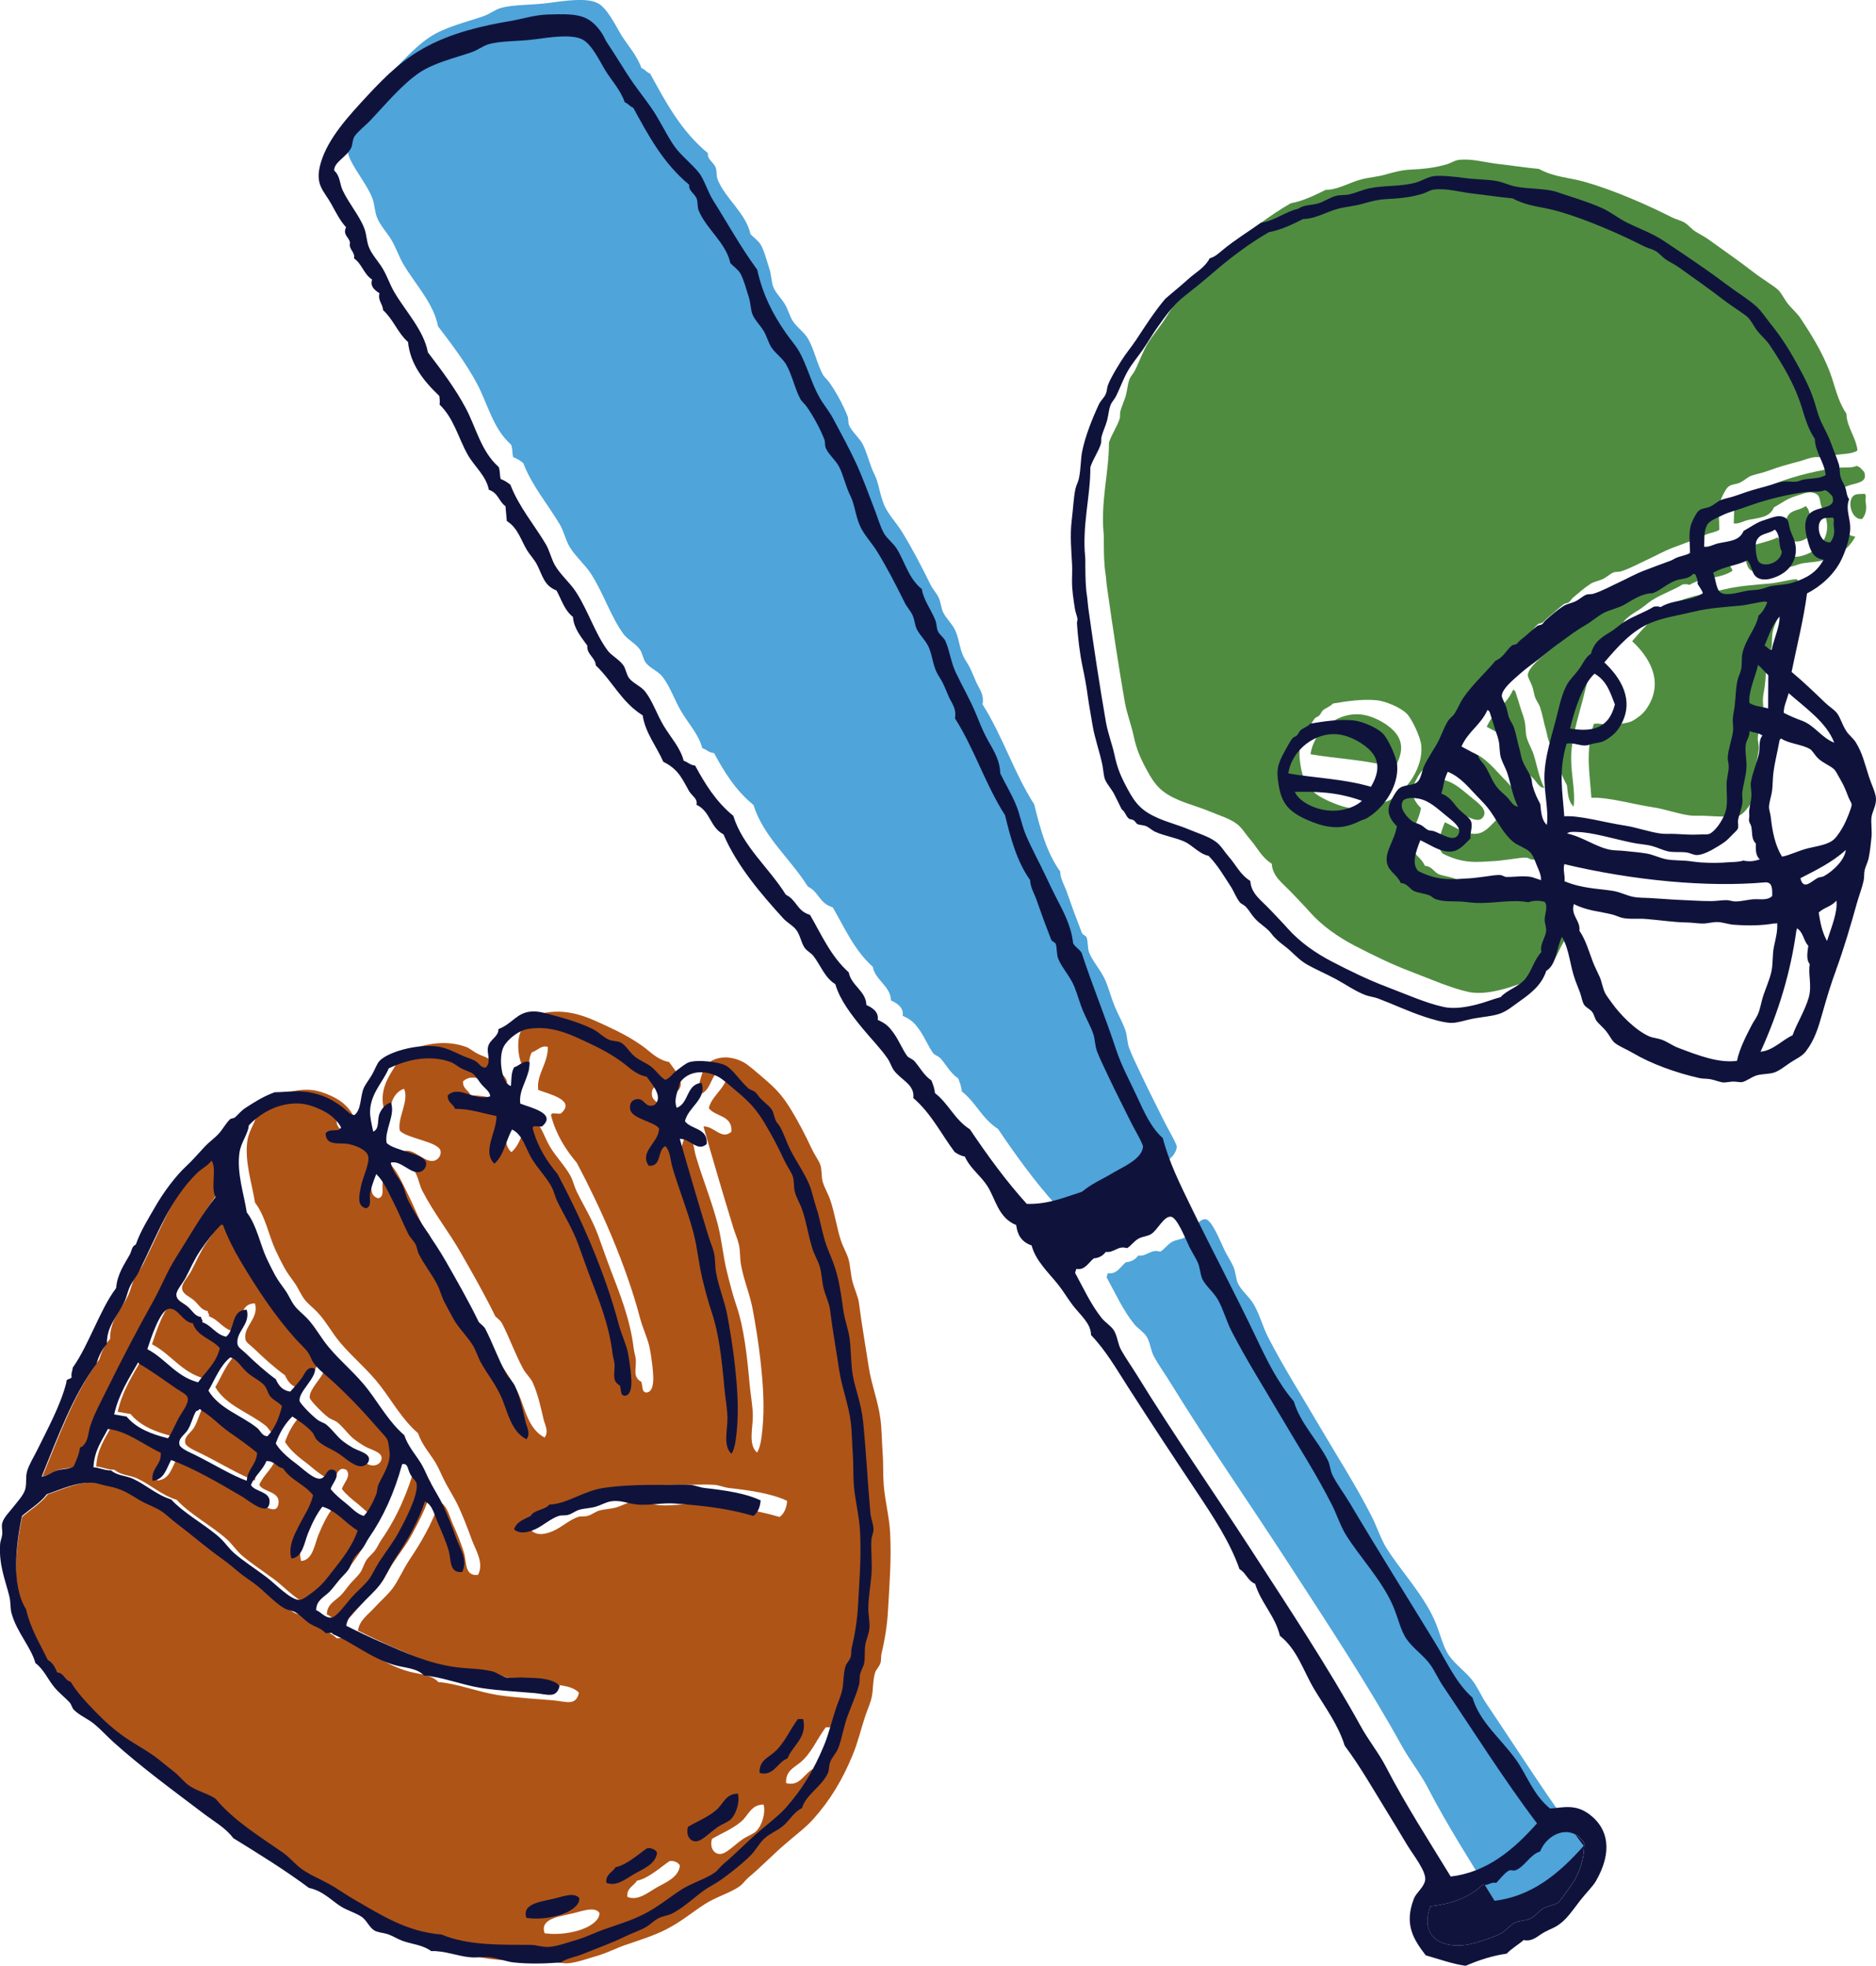 <?xml version="1.0" encoding="UTF-8"?><svg id="uuid-05151f9c-470b-4887-9fa0-0c05e65d37ce" xmlns="http://www.w3.org/2000/svg" width="131.351" height="137.642" viewBox="0 0 131.351 137.642"><g id="uuid-0f443bfd-e743-46a5-9651-13d29803b378"><path d="M130.622,35.085c-.019-.184.075-.414-.071-.511-.355.036-.69-.042-.876.252-.308.484.015,1.586.705,1.516.384-.479.275-.939.242-1.257Z" style="fill:#508c40;"/><path d="M96.984,50.681c-.418-.279-.988-.537-1.493-.626-1.739-.311-3.495,1.068-3.732,2.756,1.75.31,4.009.389,5.886.954.902-1.528.362-2.403-.662-3.084Z" style="fill:#508c40;"/><path d="M128.829,36.426c-.154-.532-.382-1.322-.083-1.915.443-.88,2.162-.386,1.775-1.47-.162-.147-.243-.335-.527-.422-.35.171-.889.084-1.387.14-.825.094-1.952.349-2.683.554-.69.193-1.31.414-1.917.63-.352.125-.82.231-1.242.432-.436.208-.998.43-1.152.706-.271.486-.18,1.044-.225,1.567.36.056.659-.166,1.059-.251.696-.148,1.46-.149,1.754-.868.48-.268.952-.623,1.48-.778.352-.103.857-.33,1.187-.269.622.115.504.484.652.951.098.308.267.629.325.84.27.987-.13,1.834-.903,2.312-.405.251-1.259.605-1.788.248-.402-.272-.328-.823-.688-1.206-.769.376-1.696.434-2.429.883.162.339.205,1.166.505,1.388.402.298,1.335.001,1.861-.102.33-.064.659-.047.949-.105.317-.064.613-.209.876-.252.523-.084.999-.076,1.478-.231.92-.298,1.69-.68,2.195-1.632-.652-.098-.878-.49-1.071-1.153Z" style="fill:#508c40;"/><path d="M126.93,37.002c-.283-.467-.065-1.181-.504-1.57-.455.346-1.082.224-1.317.834-.096.249-.032,1.219.176,1.46.388.449,1.569.07,1.645-.723Z" style="fill:#508c40;"/><path d="M101.717,56.846c.111.049.318.037.456.092.689.277,1.36.741,1.677.263.306-.463-.244-.897-.724-1.28-.745-.594-1.288-1.167-2.11-1.322-.432-.081-.956-.05-1.095.178-.315.516.352,1.214.668,1.444.139.101.42.158.637.276.175.095.327.274.491.349Z" style="fill:#508c40;"/><path d="M104.694,60.286c.345-.02.717-.084,1.076-.123.361-.04.817-.142,1.131-.105.128.015.254.125.382.129.585.019,1.169-.112,1.823.008.218.074.437.148.655.222.034-.348-.158-.715-.305-1.077-.138-.338-.268-.744-.525-.969-.331-.289-.824-.409-1.164-.698-.679-.577-1.12-1.47-1.632-2.195-.251-.356-.591-.699-.926-1.043-.617-.634-1.167-1.364-2.09-1.742-.327.679-.266,1.001-.462,1.548.707.276.846.721,1.308,1.173.329.321.725.558.817.824.127.363-.08.763-.042,1.203-.443.429-.834.968-1.536.942-.709-.026-1.34-.487-2.039-.811-.353.887-.629,1.737-.137,2.206,1.478.732,2.425.58,3.663.508Z" style="fill:#508c40;"/><path d="M111.608,46.493c.208-.38.592-.737.862-1.109.291-.402.465-.872.862-1.109.202-.842.797-1.193,1.374-1.544.35-.212.653-.504.97-.708.696-.446,1.506-.701,2.138-1.103.15-.004.28-.048.474.038.889-.564,2.136-.402,3.013-.99-.071-.253-.252-.451-.38-.676.054-.269-.084-.444-.143-.657-.055-.018-.109-.037-.164-.055-.345.408-.828.325-1.26.487-.617.232-1.079.701-1.645.905-.255-.011-.52.06-.785.161-.453.173-.826.424-1.188.633-.471.272-1.047.374-1.48.595-.413.211-.927.658-1.335.888-.68.384-1.17.785-1.902,1.305-.485.344-.957.751-1.409,1.106-.399.314-.871.623-1.409,1.107-.445.4-1.16.976-1.228,1.471-.022.161.141.396.288.767.107.27.144.612.215.803.104.281.283.494.361.732.181.552.25,1.05.395,1.533.074.245.102.499.179.73.173.514.51.931.651,1.316.061.166.053.401.107.584.158.534.312.85.542,1.279.067.543.069,1.118.468,1.497.15-1.09-.217-2.312-.167-3.648.043-1.164.456-2.528.8-3.808.218-.809.392-1.796.795-2.531Z" style="fill:#508c40;"/><path d="M125.73,40.553c-.573.058-1.199.248-1.806.302-1.096.098-2.171.164-3.248.424-1.058.255-2.138.411-3.067.789-1.354.551-2.342,1.672-3.331,2.83,1.149,1.067,2.189,2.693,1.166,4.473-.282.491-.551.713-.861.926-.44.303-.546.28-1.041.378-.251.05-.458.147-.657.143-.417-.006-.829-.22-1.294-.133-.608,1.999-.272,3.531-.168,5.178,1.122-.072,2.91.452,4.283.656.853.127,1.772.466,2.605.577.303.04.662.008.966.022.737.033,1.162.077,1.75.044.316-.018.573.02.748-.052.349-.143.895-.85,1.119-1.508.211-.622.08-1.322.1-2.097.009-.371.147-.787.151-1.166.003-.251-.088-.462-.07-.693.048-.609.28-1.209.372-1.822.041-.27-.025-.569-.015-.857.011-.312.09-.608.132-.93.082-.629.07-1.268.209-1.877.054-.24.187-.484.24-.71.101-.43.021-.849.115-1.24.245-1.022.946-1.699,1.142-2.658.263-.204.462-.537.624-.945-.036-.012-.073-.025-.109-.037-.018-.006-.036-.012-.055-.018Z" style="fill:#508c40;"/><path d="M106.918,51.725c-.131-.4-.076-.852-.177-1.278-.079-.335-.227-.678-.324-1.023-.096-.345-.226-.685-.324-1.022-.069-.027-.052-.096-.145-.111-.503,1.099-1.354,1.493-1.853,2.6.397.213.805.421,1.183.643.078.307.355.509.525.787.314.509.505,1.124.923,1.59.212.236.488.437.69.659.209.231.35.569.709.605-.373-.726-.499-1.553-.738-2.319-.126-.404-.344-.749-.469-1.133Z" style="fill:#508c40;"/><path d="M110.029,61.968c-.452-.116-.836-.096-1.167.031-1.177-.237-2.502.115-3.848.039-.326-.019-.674-.079-1.003-.095-.576-.028-1.185.035-1.768-.172-.168-.06-.267-.209-.455-.276-.405-.145-.837-.168-1.111-.315-.278-.148-.461-.545-.909-.55-.262-.626-.841-.791-.979-1.427-.176-.815.521-1.571.704-2.623-.413-.406-.664-.861-.578-1.352.072-.411.491-1.108.68-1.292.396-.386,1.092-.197,1.407-.56.219-.252.288-.778.424-1.074.234-.508.571-.999.882-1.528.311-.53.496-1.16.809-1.674.13-.215.359-.35.494-.563.247-.39.389-.789.625-1.128.682-.98,1.623-1.824,2.29-2.634.527-.199.752-.723,1.154-1.071.084-.073.24-.045.347-.127.114-.086.173-.198.274-.272.438-.322.774-.687,1.19-.999.098-.073.257-.057.346-.126.113-.086.181-.231.293-.327.393-.336.82-.708,1.244-.98.223-.143.553-.188.84-.324.28-.133.526-.379.768-.471.152-.058.364-.025.511-.071.607-.189,1.251-.547,1.791-.795.609-.279,1.245-.639,1.809-.849.625-.233,1.31-.499,1.881-.703.166-.059.274-.145.439-.217.307-.133.677-.166.968-.343.006-.616-.13-1.399.082-2.042.085-.26.319-.732.496-.928.209-.231.59-.209.84-.325.311-.144.539-.376.768-.471.281-.117.601-.166.876-.252.331-.103.636-.217.895-.306.611-.21,1.185-.343,1.753-.503.311-.088.591-.208.876-.252.346-.052.674.032,1.04-.014.146-.018.305-.115.475-.144.534-.092,1.21-.063,1.57-.322-.099-.936-.743-1.604-.773-2.574-.461-.669-.695-1.472-.939-2.265-.493-1.606-1.343-3.016-2.279-4.423-.215-.323-.55-.614-.835-.952-.293-.348-.469-.789-.743-1.042-.193-.178-.515-.377-.782-.569-.271-.195-.568-.379-.837-.587-1.089-.843-2.144-1.573-3.272-2.384-.282-.203-.603-.349-.909-.551-.274-.18-.492-.468-.763-.623-.228-.131-.572-.206-.856-.35-1.676-.854-4.057-1.899-6.044-2.469-1.232-.353-2.149-.322-3.278-.926-.957-.087-1.872-.236-2.807-.34-.945-.105-1.933-.408-2.826-.285-.274.037-.499.206-.767.289-.862.265-1.693.345-2.627.39-.583.028-1.125.176-1.697.339-.577.165-1.17.203-1.698.34-.843.217-1.612.724-2.501.737-.783.379-1.557.776-2.448.938-1.359.781-2.764,1.833-3.951,2.865-.691.6-1.418,1.182-2.104,1.723-.763.602-1.276,1.333-1.906,2.217-.357.502-.652,1.028-1.01,1.546-.353.511-.735.952-1.046,1.472-.344.577-.558,1.204-.865,1.838-.115.239-.304.414-.404.655-.122.294-.143.681-.242,1.075-.099.395-.313.819-.406,1.202-.033.134.003.338-.038.474-.179.586-.569,1.097-.755,1.693.007,1.04-.152,2.13-.269,3.136-.138,1.185-.199,2.246-.105,3.191.022.221.014.443.015.675.005.81.016,1.522.119,2.17.044.279.049.549.088.821.385,2.744.8,5.509,1.26,8.157.138.795.457,1.616.61,2.336.208.978.453,1.547.938,2.448.565,1.048,1.014,1.572,2.216,2.088.665.286,1.44.489,2.166.794.661.277,1.442.505,1.947.902.347.271.584.7.871,1.025.548.619.796,1.261,1.543,1.739.059.914.76,1.352,1.432,2.066.412.439.856.891,1.252,1.337.842.946,1.96,1.732,3.109,2.329,1.26.656,2.601,1.311,3.949,1.823,1.394.528,2.751,1.141,4.024,1.421.8.175,1.701-.004,2.371-.172.601-.151,1.181-.389,1.698-.522.477-.532,1.294-.719,1.793-1.342.431-.538.59-1.305,1.12-1.873-.15-.529.299-.995.335-1.53.017-.252-.109-.521-.106-.767.005-.448.26-.917.005-1.276ZM97.308,56.024c-.118.066-.28.094-.42.163-1.084.536-2.044.695-3.756-.053-1.391-.607-1.865-1.229-2.068-2.525-.149-.952-.136-1.367.448-2.405.18-.321.382-.707.551-.909.069-.083.224-.109.311-.199.104-.11.159-.275.239-.346.232-.206.513-.262.713-.489.961-.163,2.117-.338,3.119-.224.517.059,1.568.454,2.057.939.356.353.964,1.656,1.012,2.228.131,1.546-1,3.146-2.204,3.82Z" style="fill:#508c40;"/><path d="M128.559,67.895c.529-1.423,1.045-3.193,1.452-4.651.149-.533.364-1.078.473-1.575.055-.25.019-.51.075-.752.062-.269.21-.523.272-.805.103-.472.153-1.011.203-1.486.051-.486-.055-1.078.006-1.434.072-.42.328-.783.31-1.271-.016-.412-.315-.983-.495-1.543-.308-.96-.454-1.651-.921-2.404-.174-.281-.455-.48-.642-.755-.31-.457-.432-.996-.693-1.311-.201-.242-.536-.446-.785-.684-.798-.762-1.514-1.463-2.373-2.178.374-1.839.854-3.73,1.08-5.495.893-.459,1.892-1.272,2.429-2.409.264-.557.507-1.299.582-1.897.107-.866-.361-1.511-.062-2.293-.182-.238-.164-.513-.265-.807-.089-.259-.265-.497-.337-.771-.074-.28-.034-.594-.122-.879-.141-.459-.355-.926-.531-1.435-.166-.479-.426-.95-.657-1.418-.232-.469-.354-.969-.513-1.489-.31-1.012-.824-1.949-1.314-2.836-.512-.928-1.073-1.795-1.744-2.623-.343-.423-.642-.906-1.016-1.24-.608-.545-1.387-1.005-2.107-1.55-1.4-1.058-2.937-2.081-4.359-3.028-.818-.545-1.703-.853-2.61-1.301-.569-.281-1.107-.72-1.698-.992-.954-.44-2.28-.825-3.256-1.16-.018-.006-.036-.013-.054-.018-.889-.233-1.864-.158-2.811-.352-.438-.089-.867-.306-1.306-.382-.682-.117-1.472-.105-2.203-.206-.616-.085-1.64-.198-2.167-.135-.425.051-.847.339-1.292.46-1.052.288-2.175.176-3.244.398-.476.099-.923.319-1.399.424-.304.067-.649.025-.932.103-.434.121-.84.416-1.256.532-.489.137-.973.084-1.381.371-.925.209-1.637.846-2.602.974-.896.631-1.866,1.232-2.677,1.905-.277.23-.555.498-.916.588-.36.675-1.012,1.007-1.511,1.463-.521.475-1.06.9-1.6,1.373-.773.912-1.393,1.897-2.054,2.894-.315.473-.711.939-1.027,1.447-.315.506-.751,1.206-.939,1.716-.069.187-.062.417-.146.609-.113.257-.358.457-.487.732-.443.95-.945,2.199-1.16,3.255-.127.625-.087,1.242-.241,1.952-.046.212-.185.463-.236.698-.134.624-.165,1.426-.26,2.185-.138,1.099-.019,2.22.023,3.118.017.361.001.703-.004,1.075-.01.695.098,1.355.206,2.043.037.239.175.569.176.718.001.094-.044.187-.037.286.07,1.03.196,2.105.399,3.066.135.633.264,1.313.35,1.972.09.686.227,1.355.332,2.026.15.957.53,1.985.704,2.87.071.361.078.757.193,1.022.147.337.44.635.623.988.198.382.361.738.533,1.077.239.148.277.462.499.647.078.065.184.034.322.109.128.069.197.237.268.27.179.084.41.065.609.146.227.092.402.287.643.397.663.301,1.483.418,2.093.708.504.238,1.038.867,1.644.974.664.681,1.063,1.4,1.55,2.139.228.346.388.808.64,1.113.097.119.299.186.428.325.243.259.381.541.624.808.355.393.858.666,1.142,1.044.287.383.597.628 1.0.935.486.372.91.893,1.446,1.207.64.375,1.385.683,2.092,1.065.671.363,1.382.862,2.073,1.119.279.105.585.127.877.237,1.074.405,2.184.932,3.273,1.286.545.177,1.221.38,1.772.42.467.034,1.079-.204,1.721-.316.634-.109,1.26-.159,1.721-.315.536-.181.938-.536,1.437-.889.74-.524,1.532-1.118,1.854-2.125.736-.432.721-1.685,1.103-2.378.54.965.537,1.99.936,3.067.094.255.214.546.319.826.116.307.149.654.301.878.121.18.396.281.553.487.148.193.175.463.32.646.172.217.46.453.66.701.216.269.39.633.57.791.292.257.85.471,1.305.74,1.282.757,3.008,1.385,4.669,1.757.221.049.488.028.752.075.278.049.572.172.823.218.208.038.514-.044.735-.051.261-.007.508.059.645.039.311-.047.689-.379,1.059-.479.398-.108.879-.082,1.201-.193.388-.133.769-.453,1.131-.694.398-.264.868-.46,1.114-.82.601-.789.852-1.634,1.158-2.717.285-1.011.57-1.964.944-2.971ZM127.922,65.886c-.337-.593-.474-1.285-.583-1.991.372-.362.897-.415,1.24-.837.102.784-.339,1.836-.657,2.827ZM128.403,53.849c.141.134.285.441.427.683.276.472.38.731.586,1.275.102.269.242.405.23.557-.018.229-.365,1.07-.525,1.377-.177.34-.464.795-.703,1.019-.42.392-1.194.48-1.83.637-.679.167-1.262.481-1.812.584-.484-.757-.681-1.75-.794-2.781-.026-.235-.128-.502-.122-.699.011-.37.173-.765.22-1.181.041-.359.037-.743.076-1.11.084-.786.3-1.559.44-2.363.014-.092.082-.075.108-.143.527.37,1.45.406,2.021.743.2.118.331.437.606.684.34.305.83.492,1.072.721ZM128.429,52.005c-.928-.373-1.373-1.221-2.287-1.551-.389-.14-.796-.313-1.252-.543.004-.486.19-.801.346-1.378,1.225,1.078,2.653,2.054,3.192,3.471ZM123.397,51.5c-.282.347-.155.826-.238,1.234-.146.722-.453,1.336-.564,2.023-.05.306.05.612.032.968-.025.472-.199.908-.149,1.325.016.133-.033.298-.019.412.019.158.126.255.16.412.085.402-.011.87.318,1.184-.005.42-.029.849.282,1.112-.343.118-.713.184-1.165.084-.319.115-.691.092-1.057.121-.622.049-1.12.059-1.917.01-.268-.017-.545-.062-.806-.093-.545-.066-1.129-.03-1.63-.132-.472-.096-.898-.323-1.36-.399-.453-.075-1.022-.127-1.611-.186-.311-.031-.644-.02-.931-.075-1.008-.194-1.95-.919-3.023-1.141.186-.154.508-.112.753-.105,1.048.032,2.428.462,3.813.751.482.102.97.117,1.414.24.382.105.708.279,1.074.363.394.089.86.024,1.29.077.252.031.509.177.716.183.446.011,1.083-.344,1.526-.621.494-.308.543-.335.989-.802.149-.156.338-.316.378-.41.076-.18-.008-.412.02-.591.067-.431.259-.815.31-1.272.023-.204-.039-.439-.015-.662.061-.58.265-1.154.294-1.755.028-.563-.121-1.173-.047-1.631.055-.342.292-.563.255-.93.366.124.614.104.912.308ZM99.449,58.833c.687.318,1.307.771,2.003.797.689.026,1.074-.504,1.509-.926-.038-.432.165-.825.041-1.181-.091-.261-.479-.494-.803-.81-.454-.445-.59-.882-1.285-1.153.193-.537.133-.854.454-1.521.906.37,1.447,1.088,2.053,1.711.329.338.663.675.909,1.025.503.712.936,1.59,1.603,2.157.334.283.819.401,1.144.685.253.221.38.62.515.952.145.356.334.716.3,1.058l-.644-.218c-.643-.118-1.216.011-1.791-.008-.126-.004-.25-.112-.376-.127-.309-.036-.756.064-1.111.103-.353.038-.718.101-1.057.12-1.216.071-2.147.22-3.599-.499-.484-.461-.213-1.295.134-2.167ZM99.507,57.776c-.213-.116-.49-.172-.626-.271-.31-.226-.967-.911-.657-1.418.137-.224.651-.254,1.076-.175.807.151,1.341.715,2.073,1.298.472.377,1.012.802.711,1.258-.311.47-.97.014-1.647-.258-.135-.054-.339-.043-.448-.091-.161-.074-.31-.25-.482-.343ZM111.4,45.769c-.39.232-.56.694-.847,1.089-.265.366-.642.716-.847,1.09-.396.722-.567,1.692-.781,2.487-.338,1.257-.743,2.597-.786,3.741-.049,1.312.311,2.513.164,3.584-.392-.372-.394-.937-.46-1.47-.226-.421-.377-.732-.532-1.256-.053-.179-.045-.41-.105-.574-.138-.378-.469-.787-.64-1.293-.076-.227-.104-.477-.176-.718-.142-.475-.21-.964-.388-1.506-.076-.233-.253-.443-.355-.719-.07-.188-.106-.524-.212-.789-.145-.364-.305-.596-.283-.754.067-.486.769-1.052,1.206-1.446.528-.475.992-.779,1.384-1.087.444-.349.907-.749,1.384-1.087.719-.51,1.201-.905,1.869-1.282.401-.227.906-.666,1.312-.873.425-.217.991-.318,1.454-.585.356-.206.722-.452,1.167-.622.26-.099.52-.17.771-.158.557-.201,1.01-.661,1.616-.889.425-.16.899-.078,1.238-.478l.161.054c.058.21.194.381.141.646.126.221.303.416.373.664-.861.578-2.087.418-2.96.973-.191-.084-.318-.041-.466-.038-.621.395-1.417.645-2.101,1.084-.311.2-.609.486-.953.695-.567.345-1.151.689-1.35,1.517ZM113.069,49.324c-.444,1.782-1.706,1.912-3.142,1.689.348-1.424.899-3.085,1.718-3.845.884.516,1.106,1.36,1.424,2.156ZM104.607,50.828c.095.339.24.676.318,1.005.099.418.045.862.174,1.255.124.377.338.716.461,1.113.234.753.358,1.565.725,2.278-.352-.035-.491-.367-.696-.595-.198-.219-.47-.416-.678-.648-.411-.458-.599-1.062-.907-1.562-.168-.273-.439-.472-.516-.773-.371-.218-.772-.422-1.162-.631.49-1.088,1.327-1.475,1.821-2.555.091.014.075.082.143.109.097.331.224.665.318,1.004ZM109.689,52.069c.457-.085.861.125,1.272.131.196.003.399-.092.645-.141.487-.096.591-.074,1.023-.372.304-.21.569-.428.846-.91,1.005-1.749-.017-3.346-1.146-4.395.972-1.138,1.942-2.239,3.272-2.781.913-.372,1.974-.525,3.013-.775,1.058-.255,2.114-.32,3.191-.416.597-.054,1.212-.24,1.775-.297l.054.018.107.036c-.159.401-.355.728-.613.929-.192.942-.88,1.607-1.122,2.611-.092.385-.013.796-.113,1.218-.052.222-.182.461-.236.697-.136.599-.124,1.226-.205,1.844-.041.317-.118.607-.129.914-.01.283.055.577.014.842-.091.602-.319,1.192-.366,1.79-.018.228.071.435.069.681-.004.371-.139.78-.148,1.145-.019.761.109,1.449-.098,2.06-.22.647-.756,1.341-1.099,1.482-.172.071-.424.034-.735.051-.578.032-.996-.011-1.72-.043-.299-.014-.652.017-.949-.022-.819-.108-1.721-.442-2.559-.566-1.349-.201-3.105-.716-4.207-.644-.102-1.618-.433-3.124.165-5.087ZM123.809,47.273c-.013.781.001,1.549-.01,2.33-.459-.135-.916-.13-1.306-.382-.115-.705.456-1.981.603-2.667.26.229.461.487.714.72ZM123.549,45.211c.307-.764.597-1.565,1.048-2.038.036.668-.412,1.575-.547,2.327-.171.052-.304-.213-.5-.289ZM128.316,36.239c.143.095.051.321.07.502.032.313.139.764-.238,1.235-.678.069-.995-1.014-.692-1.49.183-.288.512-.211.861-.247ZM128.287,34.733c.38,1.064-1.309.58-1.744,1.444-.293.583-.07,1.359.082,1.881.189.651.412,1.037,1.052,1.133-.496.935-1.252,1.311-2.157,1.604-.471.152-.938.144-1.452.227-.259.042-.549.184-.861.247-.284.058-.608.04-.932.103-.516.101-1.433.393-1.828.1-.294-.219-.337-1.031-.496-1.364.72-.441,1.631-.498,2.386-.867.353.376.28.918.676,1.185.52.35,1.359.003,1.757-.244.759-.469,1.153-1.302.887-2.271-.057-.207-.223-.523-.319-.826-.146-.459-.03-.821-.641-.934-.324-.06-.82.162-1.166.264-.519.152-.983.501-1.454.764-.289.706-1.04.707-1.724.853-.392.083-.686.301-1.04.246.045-.514-.045-1.062.221-1.54.152-.271.703-.489,1.132-.694.415-.198.874-.302,1.22-.425.597-.212,1.206-.43,1.884-.619.719-.201,1.825-.452,2.636-.544.488-.055,1.018.03,1.362-.138.279.086.358.27.518.414ZM122.971,37.9c.231-.599.847-.479,1.293-.819.431.383.217,1.084.495,1.543-.074.779-1.234,1.151-1.616.71-.204-.236-.268-1.189-.173-1.434ZM106.825,68.502c-.49.612-1.293.795-1.761,1.318-.508.13-1.078.365-1.668.513-.658.165-1.544.342-2.33.169-1.251-.275-2.584-.877-3.953-1.396-1.325-.502-2.642-1.146-3.88-1.79-1.129-.587-2.227-1.359-3.054-2.288-.39-.438-.825-.882-1.23-1.313-.66-.702-1.349-1.131-1.407-2.03-.734-.47-.977-1.1-1.516-1.709-.282-.319-.515-.741-.856-1.007-.497-.39-1.264-.614-1.913-.886-.713-.3-1.475-.499-2.128-.78-1.181-.506-1.622-1.021-2.177-2.051-.476-.885-.717-1.444-.921-2.405-.151-.708-.464-1.515-.599-2.295-.452-2.601-.86-5.317-1.238-8.013-.038-.268-.043-.532-.086-.807-.101-.637-.112-1.336-.117-2.132-.001-.228.006-.446-.015-.663-.093-.928-.033-1.97.103-3.134.115-.988.271-2.059.264-3.081.182-.585.566-1.088.742-1.663.041-.134.006-.334.038-.466.092-.376.302-.792.399-1.181.097-.387.118-.767.237-1.056.098-.236.284-.408.397-.643.301-.623.512-1.239.85-1.806.305-.512.68-.944,1.027-1.447.351-.509.641-1.026.992-1.519.618-.868,1.123-1.587,1.872-2.178.675-.532,1.389-1.104,2.067-1.693,1.167-1.013,2.547-2.047,3.882-2.814.875-.159,1.635-.549,2.405-.922.874-.013,1.629-.51,2.457-.724.518-.134,1.101-.172,1.668-.334.562-.16,1.095-.305,1.667-.333.918-.044,1.735-.123,2.581-.383.263-.081.485-.247.753-.283.877-.12,1.847.178,2.776.28.918.102,1.817.248,2.757.334,1.109.593,2.011.562,3.221.91,1.952.56,4.291,1.587,5.938,2.426.278.141.616.215.841.344.266.153.48.435.75.612.301.198.617.342.893.541,1.109.797,2.145,1.514,3.215,2.342.264.204.555.385.822.577.262.189.578.384.768.559.27.249.443.682.73,1.024.279.332.609.618.82.935.92,1.382,1.755,2.767,2.239,4.345.239.779.469,1.568.922,2.225.029.954.662,1.609.76,2.529-.353.254-1.017.226-1.542.316-.166.028-.323.123-.467.141-.359.045-.682-.037-1.021.013-.281.042-.555.161-.861.247-.558.157-1.121.288-1.722.494-.255.088-.554.2-.879.301-.271.084-.585.132-.861.247-.224.093-.449.321-.754.462-.245.114-.62.092-.825.319-.174.193-.404.656-.488.912-.207.631-.074,1.401-.08,2.006-.286.174-.649.206-.951.337-.162.07-.267.155-.431.213-.561.2-1.234.462-1.848.691-.554.206-1.179.56-1.777.834-.53.243-1.162.596-1.759.781-.144.045-.352.012-.502.069-.237.091-.479.332-.755.463-.282.134-.606.178-.825.319-.417.268-.836.633-1.222.963-.111.094-.177.237-.288.321-.088.067-.245.052-.341.123-.408.306-.739.665-1.169.981-.1.072-.158.182-.27.267-.106.08-.259.053-.341.124-.395.343-.615.857-1.133,1.053-.656.795-1.58,1.625-2.25,2.588-.232.333-.371.725-.614,1.108-.133.209-.358.342-.486.553-.308.505-.489,1.124-.795,1.645-.305.52-.636,1.002-.866,1.501-.134.291-.202.808-.417,1.055-.309.356-.993.171-1.382.55-.186.18-.597.865-.668,1.269-.085.482.162.929.568,1.328-.18,1.034-.865,1.777-.692,2.577.135.624.704.787.962,1.402.44.005.62.395.893.54.269.144.693.167,1.091.31.184.065.282.212.447.271.573.203,1.171.141,1.737.169.323.016.665.075.985.093,1.322.075,2.624-.271,3.78-.038.325-.126.703-.145,1.147-.031.25.353-0.0.814-.005,1.254-.003.241.121.506.104.753-.035.526-.476.984-.329,1.504-.52.558-.677,1.312-1.101,1.84ZM109.541,61.706c.051-.428-.122-.744-.013-1.201,4.816,1.152,10.022,1.636,14.04,1.278.535-.048.525.459.515.952-.327.331-.826.204-1.273.227-.427.022-.873.158-1.309.156-.205-.001-.422-.093-.627-.092-.342.001-.694.064-1.039.067-.688.006-1.41-.052-2.185-.081-.65-.024-1.407-.096-2.167-.135-.355-.018-.78-.011-1.11-.076-.474-.094-.93-.338-1.414-.418-1.053-.175-2.129-.15-3.419-.678ZM123.063,71.061c-.12.256-.296.482-.433.751-.366.715-.821,1.57-1.014,2.468-1.296.168-2.707-.379-4.116-.914-.404-.153-.74-.414-1.127-.56-.307-.116-.649-.127-.93-.255-.972-.443-2.014-1.53-2.57-2.304-.175-.244-.379-.506-.481-.701-.176-.339-.23-.786-.389-1.149-.168-.381-.345-.7-.479-1.058-.286-.762-.51-1.552-.94-2.172.085-.728-.629-1.059-.386-1.865.894.463,1.801.51,2.684.728.247.061.466.184.698.236.517.115,1.066.033,1.648.078.99.078,1.927.23,2.848.245.399.006.774.069,1.11.076.365.009.74-.124,1.111-.103.362.021.713.156,1.074.184.983.075,1.938.073,2.903-.095.059.03.099.021.125-.017.049.005.044.038.036.071.02.495-.078.882-.222,1.54-.13.597-.061,1.237-.187,1.791-.118.52-.355,1.072-.544,1.61-.165.471-.227,1.002-.418,1.413ZM126.06,61.489c1.104-.567,2.222-1.109,3.179-1.975-.083.682-.828,1.43-1.513,1.821-.15.086-.331.067-.466.141-.448.246-1.005.883-1.2.013ZM125.511,72.487c-.762.357-1.353,1.06-2.244,1.155,1.301-2.863,2.108-5.609,2.508-8.482l.054-.161c.455.311.434.858.783,1.222-.069.481-.157.971.102,1.29-.132.726.175,1.493-.082,2.365-.272.922-.828,1.783-1.122,2.611Z" style="fill:#0f133c;"/><path d="M96.829,51.369c-.48-.477-1.513-.865-2.021-.922-.985-.112-2.12.06-3.064.22-.196.223-.473.278-.701.48-.078.07-.132.233-.234.34-.085.089-.238.114-.305.196-.166.199-.364.579-.541.894-.574,1.02-.587,1.427-.44,2.362.2,1.274.665,1.884,2.032,2.481,1.682.735,2.625.579,3.69.052.138-.068.297-.095.413-.16,1.183-.662,2.294-2.234,2.166-3.753-.048-.562-.644-1.842-.994-2.189ZM91.774,56.417c-.456-.212-.958-.561-1.107-.972,1.449-.023,2.913-.014,4.691.629-.701.629-2.167,1.005-3.584.343ZM95.989,55.092c-1.844-.555-4.064-.633-5.783-.938.233-1.659,1.957-3.013,3.666-2.708.495.088,1.056.341,1.466.616,1.006.669,1.537,1.529.65,3.03Z" style="fill:#0f133c;"/><path d="M25.365,112.226c.493-.579.946-.9,1.353-1.427.229-.298.462-.837.751-1.277.555-.845.981-1.345,1.427-2.179.395-.737,1.398-2.589,1.277-3.456-.031-.217-.246-.32-.451-.676-.227-.395-.149-.833-.601-.751-.567,2.086-1.381,3.861-2.404,5.334-.162.234-.287.523-.451.751-.179.251-.43.425-.601.676-.187.274-.261.631-.451.901-.173.246-.462.503-.676.751-.242.281-.448.599-.676.827-.41.409-.977.626-.977,1.352.305.072.627.588,1.127.526.336-.043.958-.89,1.352-1.352Z" style="fill:#af5417;"/><path d="M9.966,95.099c-.663,1.165-1.391,2.265-1.728,3.756.31.04.591.11.901.15.687.841,1.78,1.275,3.005,1.577.284-.413.469-.887.751-1.427.231-.44.768-1.065.676-1.502-.053-.252-.509-.459-.826-.676-.96-.658-1.852-1.318-2.705-1.803-.004-.046-.011-.089-.075-.075Z" style="fill:#af5417;"/><path d="M6.735,102.686c.469.033.774.228,1.277.225.46.397,1.073.369,1.578.601.957.439,1.743,1.193,2.779,1.502.938,1.026,2.49,1.839,3.531,2.78.37.334.651.781,1.052,1.127.643.555,1.442,1.063,2.329,1.728.646.484,1.756,1.676,2.404,1.653.228-.008.6-.302.902-.526.749-.554.986-.928,1.502-1.577.701-.882,1.456-1.854,1.804-2.93-.897-.53-1.462-1.393-2.554-1.728-.419.527-.752,1.217-1.053,1.953-.255.626-.387,1.755-1.202,1.803-.243-.89.23-1.738.526-2.329.385-.767.859-1.435,1.052-2.254-.595-.782-1.644-1.111-2.179-1.953-.489-.086-.606-.545-1.202-.526-.279.672-.844,1.06-1.127,1.728.233.488,1.374.46,1.352,1.202-.037,1.207-1.469-.045-2.028-.376-1.696-1.002-3.578-2.078-5.108-2.629-.348.603-.478,1.424-1.352,1.503-.097-.973.652-1.101.601-2.029-1.239-.569-2.427-1.574-3.831-1.728-.437.839-.991,1.562-1.052,2.78Z" style="fill:#af5417;"/><path d="M3.429,116.659c.341.185.532.52.676.901.511.04.535.566.977.676.478.802,1.156,1.506,1.803,2.179.657.684,1.403,1.345,2.178,1.878.795.546,1.662.983,2.405,1.578.372.298.737.599,1.127.901.366.285.675.702,1.051.977.571.415,1.367.572,1.954.977,1.293,1.57,3.225,2.751,4.883,3.906.465.324.828.783,1.277,1.127.58.444,1.35.756,2.028,1.127.665.363,1.29.824,1.953,1.202,1.821,1.038,3.689,2.281,6.235,2.479,1.893.797,4.242.741,6.46.751.413.002.863.17,1.277.15.631-.031,1.413-.324,2.103-.526.709-.207,1.33-.536,1.953-.751,1.07-.369,2.072-.678,2.929-1.127,1.034-.541,1.664-1.095,2.63-1.728.789-.517,1.815-.794,2.479-1.277.205-.149.388-.422.601-.601.937-.787,1.588-1.491,2.554-2.329.67-.581,1.441-1.157,1.954-1.728,1.235-1.377,2.071-2.8,2.78-4.508.38-.914.586-1.849.901-2.78.157-.462.361-.875.451-1.352.097-.51.055-1.095.226-1.653.064-.21.293-.407.375-.676.06-.197.021-.453.076-.676.212-.858.393-1.943.451-3.005.09-1.659.248-3.492.149-5.409-.058-1.139-.362-2.248-.451-3.381-.058-.756-.017-1.505-.075-2.254-.059-.77-.054-1.556-.151-2.329-.153-1.232-.637-2.439-.826-3.681-.248-1.634-.49-2.962-.676-4.432-.063-.49-.308-.967-.451-1.502-.149-.559-.149-1.179-.301-1.653-.14-.436-.387-.84-.526-1.277-.298-.939-.425-1.915-.751-2.855-.144-.418-.41-.831-.526-1.277-.089-.346-.032-.781-.15-1.127-.107-.313-.408-.715-.601-1.127-.469-1.004-.899-1.828-1.427-2.705-.609-1.012-1.08-1.514-1.953-2.253-.507-.43-1.071-.943-1.427-1.127-1.175-.607-2.295-.303-2.78.451-.099.554-.47,1.145-.225,1.803.897-.304.681-1.722,1.803-1.803.41,1.16-.981,1.756-1.202,2.78.46.617,1.675.478,1.577,1.653-.692.6-1.166-.388-1.953-.376.654,2.303,1.395,4.828,2.104,7.136.122.399.283.729.375,1.127.104.449.063.922.151,1.427.186,1.067.627,2.066.826,3.155.204,1.115.396,2.293.526,3.456.176,1.573.312,3.211.151,4.883-.066.674-.154,1.296-.376,1.653-.651-.547-.278-1.779-.3-2.63-.018-.717-.161-1.446-.226-2.179-.178-2.023-.415-3.989-.901-5.409-.278-.81-.483-1.635-.676-2.404-.289-1.151-.371-2.322-.676-3.456-.448-1.663-1.04-3.09-1.503-4.657-.16-.54-.163-1.23-.526-1.578-.59.286-.241,1.512-1.202,1.427-.712-1.03.733-1.673.751-2.704-.355-.516-2.015-.689-2.104-1.427-.031-.258.027-.573.376-.676.704-.208.675.735,1.427.376.623-.609-.244-1.5-.601-2.028-.838-.162-1.278-.703-1.878-1.127-.775-.549-1.52-.944-2.404-1.352-1.079-.498-2.57-1.292-4.357-.976-.639.112-1.439.731-1.728,1.277-.402.76-.174,2.659.526,2.855.042-.449-.002-.936.225-1.352.381-.114.698-.542,1.128-.376.001,1.188-.816,1.927-.676,3.005.72.285,2.693.707,1.577,1.653-.208.067-.705-.154-.676.15.357,1.345,1.025,2.381,1.803,3.305,1.644,3.1,3.433,7.094,4.432,10.893.19.721.548,1.435.676,2.103.104.54.303,1.88.226,2.404-.033.215-.079.637-.451.676-.373-.003-.255-.496-.376-.751-.6-.335-.351-.868-.375-1.503-.009-.236-.115-.528-.151-.826-.246-2.051-.978-3.844-1.577-5.409-.323-.841-.604-1.665-.901-2.479-.426-1.162-1.024-2.102-1.503-3.08-.183-.375-.267-.794-.451-1.127-.382-.695-.999-1.315-1.428-2.028-.432-.719-.659-1.745-1.427-2.103-.444.809-.601,1.904-1.277,2.479-.925-.874.176-2.302.149-3.456-.989-.188-1.84-.513-3.005-.526-.134-.367-.561-.441-.526-.977.847-.773,1.863.448,3.08.075-.028-.343-.364-.56-.601-.826-.234-.263-.41-.627-.676-.826-.155-.116-.551-.228-.826-.376-.26-.14-.546-.375-.751-.451-1.5-.55-3.12-.212-4.508.451-.399.98-1.299,1.794-1.352,3.08-.018.448.119.989.226,1.502.472-.174.288-.87.451-1.277.156-.394.462-.73.826-.826.372.85-.486,2.029-.301,2.93.54.566,2.736.762,2.855,1.427.057.325-.186.612-.451.676-.678.165-1.378-.874-2.103-.676.095.619.562,1.047.826,1.577.193.388.262.834.451,1.202.795,1.549,1.853,2.864,2.704,4.357.821,1.442,1.659,2.895,2.404,4.432.153.148.329.272.451.451.538,1.034.928,2.165,1.502,3.23.195.361.51.61.676.976.357.786.561,1.726.751,2.554.082.355.391.868.076,1.277-1.131-.56-1.39-2.067-1.803-3.005-.463-1.051-.996-1.635-1.503-2.554-.234-.423-.363-.9-.601-1.277-.431-.683-1.035-1.237-1.427-1.953-.201-.367-.402-.755-.601-1.127-.226-.425-.313-.858-.526-1.277-.395-.78-.968-1.473-1.352-2.254-.104-.213-.112-.448-.225-.676-.128-.258-.388-.481-.526-.751-.376-.737-.674-1.52-1.052-2.254-.382-.742-.704-1.544-1.277-2.104-.157.405-.367.924-.451,1.428-.062.377.148.946-.3,1.052-.704-.176-.459-1.004-.376-1.502.12-.719.706-1.812.526-2.329-.148-.427-.894-.728-1.427-.826-.667-.123-1.584.177-1.653-.751.234-.434.977-.059,1.127-.451-.149-.326-.546-.739-.901-.977-.523-.348-1.378-.703-2.028-.751-1.591-.117-2.946.711-3.756,1.577-.061.637-.564,1.219-.676,1.953-.225,1.467.338,3.094.526,4.357.718.923.969,2.307,1.427,3.305.197.427.391.809.601,1.202.214.399.453.711.751,1.127.262.365.418.782.676,1.127.237.318.596.584.901.901.6.625.994,1.403,1.578,2.103.893,1.072,1.991,1.948,2.854,3.08.858,1.124,1.54,2.364,2.63,3.305.268.805.828,1.417,1.202,2.029.196.32.344.661.526,1.052.333.718.795,1.374,1.127,2.103.318.702.625,1.485.901,2.253.27.75.877,1.613.45,2.479-.951.138-.811-.919-.976-1.502-.173-.611-.536-1.482-.751-1.954-.293-.64-.415-1.407-.976-1.653-.566,1.615-1.256,2.784-2.104,4.057-.451.677-.779,1.476-1.202,2.028-.347.453-.869.902-1.277,1.352-.415.456-1.034.868-1.127,1.577.871.437,1.8.875,2.554,1.202,1.726.747,3.348,1.52,5.409,1.803.812.112,1.743.085,2.629.3.349.085.685.387,1.051.451.315.054.809-.026,1.202,0,.463.03.947.013,1.352.075.425.064,1.002.191,1.277.526-.225.946-.89.608-1.803.526-1.036-.093-2.684-.181-3.906-.375-1.395-.222-2.876-.818-4.132-.902-.49-.54-1.356-.54-2.103-.751-1.708-.483-3.004-1.606-4.508-2.254-.032-.168-.37-.031-.526-.075-.31-.345-.754-.448-1.126-.676-.379-.232-.671-.607-1.052-.826-.241-.138-.577-.15-.826-.301-.76-.456-1.391-1.222-2.179-1.803-.382-.282-.769-.521-1.128-.826-.375-.321-.736-.624-1.127-.902-1.192-.848-2.287-1.806-3.38-2.629-.396-.299-.752-.664-1.128-.901-.443-.281-1.008-.461-1.502-.751-.885-.52-1.269-.841-2.404-1.052-.336-.062-.696-.208-.977-.225-1.236-.076-2.342.476-3.38.826-.488.639-1.199,1.055-1.803,1.578-.412,1.999-.804,5.006.301,6.761.324,1.429,1.008,2.498,1.577,3.681ZM46.024,132.134c-.592.327-1.368,1.013-2.103.676-.042-.642.457-.744.676-1.127.78-.144,1.677-.958,2.254-1.352.133-.091.639.009.751.3-.082.8-.949,1.155-1.578,1.503ZM52.935,128.228c-.193.184-.644.352-.901.526-.704.477-1.239,1.141-1.727,1.052-.431-.078-.612-.6-.451-1.052.715-.423,1.364-.652,2.028-1.202.526-.436.674-1.187,1.577-1.202.163.557-.098,1.472-.526,1.878ZM56.015,123.42c.792-.635,1.19-1.665,1.803-2.479h.376c.329,1.36-.782,1.919-1.127,2.855-.734.248-1.004,1.343-2.028,1.052-.041-.842.536-1.066.976-1.427ZM40.465,106.217c-.592.197-1.165.736-1.728.976-.445.191-1.048.377-1.503,0,.171-.555.72-.732,1.202-.976.258-.468,1.037-.416,1.352-.826,1.287-.041,2.462-.985,3.907-1.202,1.279-.192,2.672-.234,4.281-.225.657.003,1.382-.043,2.028,0,.343.022.697.185,1.052.225,1.479.167,2.951.376,4.057.901-.042.508-.211.892-.526,1.127-1.78-.531-3.535-.743-5.71-.902-.911-.066-1.811.151-2.705.075-.698-.059-1.204-.358-1.953-.225-.355.063-.666.261-1.052.376-.386.115-.833.121-1.202.225-.281.079-.53.297-.826.376-.223.059-.472.007-.676.075ZM40.24,133.937c.658-.174,1.416-.434,1.728,0,.029.512-.593.879-.977,1.052-.76.343-1.905.511-2.854.376-.397-1.086,1.212-1.192,2.103-1.427Z" style="fill:#af5417;"/><path d="M5.307,102.611c.18-.422.378-.824.451-1.352.622-.296.556-.971.751-1.578.274-.85.782-1.776,1.203-2.629,1.069-2.177,2.186-4.306,3.305-6.31.691-1.237,1.008-2.173,1.728-3.306.931-1.466,1.817-3.045,2.854-4.357-.393-.583.104-2.057-.301-2.629-.268.378-.707.562-1.051.901-1.99,1.963-2.837,4.373-4.207,7.137-.172.346-.426.651-.601.977-.211.391-.266.798-.451,1.202-.517,1.127-1.304,1.75-1.277,3.08-.347.379-.592.861-.751,1.428-1.728,2.329-2.805,5.308-3.982,8.188.409-.028.726-.33,1.127-.45.392-.118.853-.066,1.202-.301Z" style="fill:#af5417;"/><path d="M13.421,88.938c-.244.469-.714.934-.675,1.277.046.419.508.548.826.826.36.316.52.705.977.751-.031.181.137.163.075.375.693.233.966.887,1.728,1.052.66-.491.332-1.972,1.502-1.953.284,1.067-.799,1.567-.676,2.479.036.259.307.392.601.676.723.698,1.467,1.362,2.179,1.878.2.452.48.823,1.052.901.25-.28.551-.613.827-.977.225-.298.404-.956.976-.676.019.734-1.218,1.676-1.127,2.329.023.162.776.96,1.277,1.352.218.17.508.229.676.375.534.464.721.829,1.202,1.202.195.151.439.31.676.451.434.257,1.193.394,1.202.826.005.252-.205.488-.526.526-.516.061-1.203-.6-1.653-.901-.505-.339-1.116-.53-1.578-.977-.174-.169-.222-.432-.375-.601-.441-.486-.966-.815-1.428-1.127-.536.516-.927,1.176-1.202,1.953.238.434.785.955,1.428,1.427.512.377,1.322,1.197,1.803,1.127.486-.071.407-.889,1.051-.601.397.432-.2.942-.3,1.352.316.405.727.733,1.127,1.052.389.31.754.755,1.277.902.366-.393.726-1.111.901-1.578.082-.218.058-.458.15-.676.285-.67.795-1.331.827-2.179.008-.208-.107-.934-.151-1.052-.078-.208-.36-.47-.601-.751-1.078-1.256-2.19-2.425-3.305-3.456-.522-.481-1.068-.886-1.427-1.352-.192-.248-.258-.561-.451-.827-.246-.341-.612-.653-.901-.977-1.543-1.729-2.793-3.638-3.982-5.634-.491-.824-.938-1.705-1.277-2.629h-.151c-.473.483-.963,1.087-1.502,1.878-.436.638-.735,1.346-1.053,1.953Z" style="fill:#af5417;"/><path d="M19.356,100.432c.521-.556.839-1.314,1.052-2.179-.208-.273-.593-.409-.826-.676-.202-.231-.243-.581-.451-.826-.268-.319-.794-.555-1.202-.902-.501-.425-.782-1.034-1.277-1.127-.734.593-1.09,1.564-1.577,2.404.776,1.31,2.36,1.771,3.531,2.704.25.199.347.6.751.601Z" style="fill:#af5417;"/><path d="M13.947,92.244c-.762-.082-1.045-1.121-1.728-1.052-.653.067-1.323,2.163-1.578,2.93,1.335.693,2.075,1.982,3.681,2.404.56-.792,1.314-1.39,1.577-2.479-.573-.679-1.66-.845-1.953-1.803Z" style="fill:#af5417;"/><path d="M14.398,98.479c-.019.106-.165.086-.226.15-.248.418-.308.866-.601,1.352-.191.319-.696.591-.601,1.052.061.292.744.562,1.127.751,1.305.647,2.688,1.502,3.756,1.878.056-.871.702-1.151.751-2.029-.651-.539-1.325-1.013-2.028-1.502-.695-.484-1.278-1.149-2.028-1.578-.017-.059-.063-.087-.151-.075Z" style="fill:#af5417;"/><path d="M.812,112.964c.354,1.314,1.357,2.354,1.668,3.482.582.433.856,1.117,1.306,1.668.333.41.794.764,1.088,1.088.13.144.17.383.29.508.385.399.988.63,1.451,1.016.465.387.876.846,1.306,1.233,2.027,1.825,4.213,3.411,6.31,5.005.751.571,1.561,1.014,2.104,1.741,1.809,1.116,3.618,2.232,5.295,3.482,1.01.221,1.53.856,2.248,1.306.469.294,1.021.432,1.451.725.337.23.519.718.87.943.249.159.677.162,1.015.29.339.128.646.326.943.435.67.248,1.426.278,2.031.726.953-.036,1.824.355,2.757.435.457.039.912-.049,1.378,0,.55.058,1.085.302,1.668.363,1.067.11,2.129.08,3.265,0,.467-.316,1.021-.375,1.523-.58,1.062-.434,2.032-.771,2.974-1.233.473-.233,1.028-.415,1.45-.653.335-.188.592-.486.943-.653.27-.129.615-.166.87-.29.93-.451,1.749-1.323,2.539-1.813.339-.211.64-.362.942-.58.716-.515,1.468-1.111,2.032-1.668.399-.395.625-.886,1.015-1.233.417-.371.963-.555,1.378-.943.419-.392.695-.911,1.233-1.161.239-.92,1.395-1.514,1.814-2.466.101-.23.064-.486.145-.726.122-.361.441-.654.58-1.015.251-.649.367-1.466.653-2.249.256-.704.604-1.456.797-2.176.061-.226.022-.476.072-.725.056-.279.241-.538.29-.798.075-.392.012-.812.073-1.233.055-.391.251-.777.29-1.161.049-.488-.074-.948-.073-1.451.003-.73.157-1.561.218-2.321.069-.861-.048-1.677,0-2.466.015-.248.146-.484.145-.726-.002-.363-.182-.765-.218-1.16-.178-1.969-.301-4.316-.508-6.383-.129-1.293-.555-2.273-.726-3.264-.146-.853-.105-1.706-.217-2.539-.091-.67-.343-1.316-.436-1.958-.171-1.187-.311-2.316-.726-3.41-.201-.532-.432-1.02-.58-1.523-.225-.767-.377-1.656-.58-2.248-.199-.578-.308-1.194-.508-1.669-.34-.809-.893-1.587-1.306-2.394-.295-.576-.494-1.258-.797-1.741-.058-.091-.165-.187-.218-.29-.132-.259-.154-.565-.29-.798-.148-.253-.466-.461-.798-.798-.124-.126-.22-.298-.363-.435-.135-.13-.364-.159-.508-.291-.616-.562-1.069-1.325-1.595-1.596-.486-.249-1.941-.413-2.539-.218-.238.078-.608.386-.87.58-.28.207-.472.543-.798.653-.378-.216-.612-.634-1.015-.943-.312-.239-.809-.421-1.161-.726-.369-.32-.59-.763-.942-.943-.237-.121-.588-.082-.871-.217-.371-.178-.687-.529-1.088-.726-.855-.42-1.693-.674-2.684-.943-.558-.152-1.035-.305-1.524-.29-1.112.034-1.411.871-2.394,1.233.017.534-.605.719-.726,1.233-.115.489.242,1.021-.145,1.45-.338.084-.469-.286-.726-.435-.244-.142-.574-.234-.87-.363-.518-.225-1.127-.563-1.741-.653-1.52-.224-3.59.396-4.135,1.016-.174.197-.323.623-.508.943-.181.313-.469.681-.581.943-.259.604-.156,1.512-.652,1.886-.344-.02-.584-.371-.871-.58-.589-.429-1.162-.751-1.958-.943-1.066-.256-1.807-.084-2.757-.072-.824.307-1.356.655-2.031,1.088-.3.193-.542.489-.725.653-.126.112-.293.077-.363.145-.302.29-.508.701-.797,1.016-.305.331-.648.559-.943.87-.452.477-.873.979-1.306,1.378-.772.714-1.613,1.849-2.176,2.829-.503.874-1.056,1.746-1.379,2.684-.298.126-.283.455-.435.726-.385.683-.865,1.354-.943,2.321-.611.811-1.061,1.793-1.523,2.756-.468.979-.921,1.979-1.523,2.829-.003.239-.123.361-.072.653-.064.178-.406.079-.363.362-.405,1.608-1.333,3.287-2.031,4.715-.236.482-.595,1.051-.726,1.523-.119.428-.006.9-.145,1.306-.136.397-.537.822-.798,1.161-.284.369-.691.748-.797,1.161-.061.236.034.521,0,.798-.029.24-.132.453-.145.653-.101,1.489.379,2.562.653,3.699.092.378.051.811.145,1.161ZM15.464,85.762h.145c.328.892.759,1.743,1.233,2.539,1.148,1.927,2.355,3.771,3.845,5.44.279.312.632.614.87.943.186.257.251.558.436.798.347.449.874.841,1.378,1.305,1.077.995,2.151,2.124,3.192,3.337.232.271.505.525.58.726.042.114.153.815.145,1.016-.031.819-.523,1.457-.798,2.103-.089.21-.066.442-.145.652-.169.451-.517,1.144-.87,1.524-.505-.141-.858-.571-1.233-.871-.386-.308-.782-.624-1.088-1.015.097-.396.673-.888.29-1.306-.622-.279-.546.511-1.015.58-.464.068-1.247-.724-1.741-1.088-.62-.456-1.149-.959-1.379-1.378.265-.75.643-1.388,1.161-1.886.446.301.953.619,1.379,1.088.148.163.194.417.362.58.446.431,1.036.616,1.523.943.434.291,1.098.93,1.596.87.31-.037.513-.264.508-.508-.009-.417-.741-.55-1.161-.798-.23-.136-.465-.289-.653-.435-.464-.36-.644-.714-1.16-1.161-.163-.141-.443-.198-.653-.362-.483-.379-1.211-1.149-1.233-1.306-.088-.63,1.106-1.54,1.088-2.248-.552-.27-.725.365-.942.652-.266.351-.557.672-.798.943-.552-.075-.823-.434-1.015-.87-.687-.498-1.405-1.14-2.103-1.813-.284-.274-.546-.403-.581-.653-.119-.88.927-1.363.653-2.394-1.13-.018-.813,1.412-1.45,1.886-.736-.159-.999-.79-1.668-1.016.06-.205-.102-.188-.072-.362-.441-.045-.596-.421-.943-.726-.307-.269-.753-.393-.797-.798-.037-.332.416-.78.652-1.233.306-.586.596-1.27,1.016-1.886.52-.764.993-1.347,1.45-1.813ZM14.594,97.368c.471-.811.814-1.749,1.523-2.321.478.089.749.677,1.233,1.088.394.334.901.563,1.161.871.201.237.241.574.436.798.225.258.596.39.797.653-.205.835-.512,1.567-1.015,2.103-.39-.001-.484-.388-.726-.58-1.131-.901-2.66-1.347-3.409-2.611ZM18.003,101.721c-.048.847-.672,1.117-.726,1.959-1.032-.363-2.367-1.189-3.627-1.813-.369-.183-1.029-.444-1.088-.726-.092-.445.396-.708.58-1.016.282-.469.34-.902.58-1.305.059-.062.199-.043.218-.145.085-.012.129.016.145.072.724.413,1.287,1.056,1.958,1.524.679.473,1.33.93,1.959,1.451ZM13.869,96.788c-1.551-.407-2.265-1.652-3.554-2.321.246-.74.892-2.765,1.523-2.829.659-.067.932.937,1.668,1.016.283.925,1.332,1.085,1.886,1.741-.254,1.052-.982,1.629-1.523,2.394ZM12.346,97.224c.306.21.746.409.797.653.088.422-.43,1.026-.653,1.451-.273.521-.451.979-.726,1.378-1.183-.292-2.238-.711-2.901-1.523-.299-.039-.57-.106-.87-.145.325-1.44,1.028-2.502,1.668-3.627.062-.013.068.028.072.073.823.468,1.685,1.105,2.612,1.741ZM11.257,101.721c.05.895-.673,1.019-.58,1.959.844-.076.969-.869,1.306-1.451,1.478.532,3.295,1.571,4.933,2.539.54.319,1.923,1.528,1.959.363.021-.717-1.081-.689-1.306-1.16.273-.645.818-1.02,1.088-1.669.575-.018.689.424,1.161.508.517.814,1.529,1.131,2.104,1.886-.187.791-.644,1.436-1.016,2.176-.286.571-.742,1.389-.508,2.249.786-.046.914-1.137,1.16-1.741.29-.711.612-1.377,1.016-1.886,1.054.323,1.6,1.156,2.466,1.668-.336,1.039-1.065,1.978-1.742,2.829-.498.627-.727.988-1.45,1.523-.292.216-.65.5-.871.508-.626.023-1.697-1.128-2.321-1.596-.857-.642-1.628-1.132-2.248-1.668-.387-.334-.659-.766-1.016-1.088-1.005-.908-2.504-1.693-3.409-2.684-1.001-.299-1.76-1.027-2.684-1.451-.487-.224-1.08-.197-1.523-.58-.486.002-.781-.186-1.233-.218.058-1.176.593-1.874,1.015-2.684,1.356.149,2.503,1.119,3.699,1.668ZM23.081,111.441c.22-.22.419-.527.652-.798.207-.24.486-.488.653-.725.183-.261.254-.606.435-.87.165-.243.407-.411.58-.653.158-.221.279-.5.435-.726.987-1.423,1.773-3.136,2.321-5.15.436-.079.361.344.581.726.198.344.406.443.435.653.116.837-.852,2.625-1.233,3.337-.431.804-.843,1.288-1.378,2.104-.28.425-.504.946-.726,1.233-.393.509-.83.819-1.306,1.378-.38.447-.98,1.265-1.305,1.306-.483.06-.794-.438-1.088-.508,0-.701.547-.911.943-1.306ZM6.76,95.483c.153-.548.39-1.013.726-1.379-.026-1.284.734-1.886,1.233-2.974.178-.39.232-.783.435-1.16.169-.314.414-.609.58-.943,1.323-2.669,2.141-4.995,4.062-6.891.332-.328.756-.506,1.015-.87.391.552-.089,1.976.29,2.538-1.002,1.267-1.857,2.792-2.756,4.207-.695,1.094-1.002,1.997-1.669,3.192-1.08,1.935-2.159,3.991-3.191,6.093-.406.824-.897,1.718-1.161,2.539-.188.586-.124,1.238-.725,1.524-.071.509-.262.898-.436,1.306-.337.227-.781.177-1.16.29-.388.116-.693.408-1.088.435,1.136-2.781,2.176-5.658,3.845-7.906ZM1.537,106.146c.584-.504,1.27-.906,1.741-1.524,1.002-.338,2.07-.871,3.264-.798.272.017.619.158.943.217,1.095.203,1.467.514,2.321,1.016.477.28,1.023.455,1.45.726.362.229.706.582,1.089.87,1.055.795,2.113,1.72,3.264,2.538.377.268.726.561,1.088.871.346.295.72.526,1.089.798.76.561,1.37,1.3,2.103,1.741.241.145.566.157.798.29.368.211.649.574,1.015.798.36.221.788.319,1.088.653.151.043.477-.09.508.073,1.452.626,2.704,1.71,4.353,2.176.722.204,1.558.203,2.031.725,1.213.081,2.643.656,3.99.871,1.18.188,2.772.273,3.772.362.881.079,1.524.406,1.741-.508-.266-.323-.823-.445-1.233-.508-.391-.06-.859-.043-1.306-.073-.379-.025-.857.053-1.161,0-.354-.061-.678-.353-1.015-.435-.855-.208-1.754-.182-2.539-.29-1.99-.273-3.556-1.019-5.223-1.741-.729-.316-1.625-.739-2.466-1.161.09-.685.688-1.083,1.088-1.523.394-.434.898-.869,1.233-1.306.408-.534.725-1.304,1.16-1.958.819-1.229,1.485-2.358,2.032-3.917.542.237.66.977.943,1.596.208.456.558,1.296.726,1.886.159.563.024,1.584.942,1.451.413-.837-.174-1.67-.435-2.394-.267-.742-.563-1.498-.87-2.176-.32-.705-.767-1.337-1.088-2.031-.175-.377-.318-.707-.508-1.016-.362-.59-.902-1.182-1.161-1.959-1.052-.908-1.711-2.106-2.539-3.192-.833-1.093-1.894-1.939-2.756-2.974-.564-.676-.944-1.428-1.523-2.031-.295-.307-.641-.563-.87-.87-.249-.333-.4-.735-.653-1.088-.288-.402-.519-.703-.726-1.088-.203-.38-.391-.749-.581-1.161-.443-.964-.685-2.3-1.378-3.192-.181-1.22-.724-2.791-.508-4.207.108-.709.594-1.271.652-1.886.782-.837,2.091-1.636,3.627-1.523.628.046,1.454.389,1.959.725.343.229.727.629.87.943-.145.378-.862.016-1.088.435.067.897.953.606,1.597.726.514.095,1.234.386,1.377.798.174.499-.392,1.555-.508,2.249-.08.481-.317,1.281.363,1.451.433-.102.23-.652.29-1.016.081-.486.283-.987.435-1.379.553.54.864,1.315,1.233,2.031.365.708.652,1.465,1.016,2.176.133.261.384.475.508.725.11.22.116.447.217.653.371.754.925,1.423,1.306,2.176.205.405.289.823.508,1.233.192.358.387.734.581,1.088.379.692.962,1.227,1.378,1.886.23.364.355.825.581,1.233.489.887,1.004,1.452,1.451,2.466.399.906.649,2.36,1.741,2.901.304-.395.006-.89-.073-1.233-.183-.8-.381-1.708-.725-2.467-.161-.354-.465-.594-.653-.943-.554-1.028-.93-2.12-1.45-3.119-.118-.173-.288-.292-.436-.435-.719-1.484-1.528-2.887-2.321-4.28-.822-1.441-1.843-2.711-2.611-4.207-.182-.355-.249-.786-.436-1.161-.255-.512-.706-.926-.797-1.523.7-.191,1.375.812,2.031.653.257-.062.491-.339.436-.653-.114-.643-2.235-.832-2.757-1.378-.179-.87.65-2.008.29-2.829-.351.093-.647.418-.798.798-.157.393.02,1.065-.435,1.233-.102-.496-.236-1.018-.218-1.451.051-1.242.92-2.028,1.306-2.974,1.339-.64,2.904-.967,4.353-.435.199.073.475.3.726.435.265.143.648.25.797.363.257.192.427.543.653.798.229.257.553.467.58.798-1.175.36-2.156-.819-2.974-.072-.034.518.378.589.508.943,1.125.012,1.946.327,2.901.508.026,1.115-1.037,2.493-.144,3.337.653-.555.804-1.613,1.233-2.394.741.346.96,1.336,1.377,2.031.414.689,1.01,1.287,1.379,1.959.177.322.258.726.435,1.088.462.945,1.04,1.852,1.451,2.974.288.786.559,1.582.87,2.394.579,1.512,1.286,3.243,1.523,5.223.034.288.136.57.145.798.024.613-.217,1.128.362,1.451.117.246.003.723.363.725.359-.038.404-.445.435-.653.075-.506-.117-1.8-.218-2.321-.124-.645-.47-1.335-.653-2.031-.964-3.668-2.692-7.525-4.279-10.518-.751-.893-1.396-1.892-1.741-3.192-.028-.294.452-.08.652-.145,1.077-.913-.828-1.32-1.523-1.596-.135-1.041.654-1.755.653-2.902-.415-.161-.721.253-1.089.363-.219.403-.177.873-.217,1.306-.676-.188-.896-2.022-.508-2.756.279-.527,1.051-1.125,1.668-1.233,1.726-.304,3.165.462,4.207.943.854.394,1.573.776,2.321,1.306.579.409,1.004.931,1.813,1.088.344.511,1.182,1.37.58,1.959-.727.347-.698-.564-1.378-.363-.337.099-.393.404-.363.653.086.713,1.689.879,2.032,1.378-.018.996-1.413,1.617-.726,2.611.928.082.591-1.102,1.16-1.378.35.336.354,1.002.508,1.524.447,1.514,1.018,2.891,1.451,4.497.295,1.095.374,2.225.653,3.337.186.742.384,1.539.652,2.321.469,1.371.699,3.269.87,5.223.063.708.2,1.411.218,2.104.021.822-.339,2.011.29,2.539.214-.345.3-.946.363-1.596.156-1.614.024-3.196-.145-4.715-.125-1.123-.311-2.26-.508-3.337-.192-1.052-.618-2.017-.798-3.047-.085-.487-.044-.944-.145-1.378-.089-.385-.244-.703-.362-1.088-.685-2.229-1.401-4.668-2.032-6.891.76-.011,1.218.942,1.886.363.095-1.135-1.079-1-1.523-1.596.213-.989,1.556-1.564,1.161-2.684-1.083.078-.874,1.447-1.741,1.741-.237-.635.121-1.206.217-1.741.469-.728,1.55-1.022,2.684-.435.344.178.889.673,1.378,1.088.843.714,1.298,1.199,1.886,2.176.51.847.926,1.643,1.378,2.612.186.398.477.786.581,1.088.114.333.059.753.145,1.088.112.43.368.83.508,1.233.315.907.438,1.85.726,2.757.134.422.373.812.508,1.233.146.458.146,1.056.29,1.596.137.517.375.977.435,1.451.179,1.42.413,2.702.652,4.28.182,1.199.649,2.365.797,3.554.093.746.088,1.505.145,2.249.056.723.016,1.446.072,2.176.085,1.093.379,2.165.435,3.264.095,1.851-.057,3.62-.144,5.222-.056,1.026-.231,2.074-.436,2.902-.053.215-.015.463-.073.653-.079.26-.3.45-.362.653-.165.538-.124,1.103-.218,1.596-.087.462-.283.859-.435,1.306-.304.898-.503,1.801-.87,2.684-.685,1.649-1.491,3.022-2.684,4.353-.495.551-1.24,1.108-1.886,1.668-.933.809-1.562,1.489-2.466,2.249-.206.172-.382.436-.58.58-.642.467-1.632.734-2.394,1.233-.933.611-1.541,1.146-2.539,1.668-.828.434-1.795.732-2.829,1.088-.602.207-1.202.525-1.886.725-.667.195-1.422.478-2.031.508-.4.019-.834-.143-1.233-.145-2.142-.01-4.41.044-6.238-.726-2.458-.192-4.262-1.392-6.02-2.394-.64-.364-1.244-.809-1.886-1.16-.655-.358-1.398-.659-1.959-1.088-.434-.332-.784-.775-1.233-1.088-1.6-1.115-3.467-2.256-4.715-3.772-.566-.39-1.335-.542-1.886-.943-.364-.265-.662-.668-1.015-.943-.376-.292-.729-.583-1.088-.87-.718-.574-1.555-.996-2.322-1.523-.748-.514-1.468-1.153-2.103-1.813-.625-.649-1.279-1.329-1.741-2.103-.427-.106-.45-.614-.943-.653-.14-.368-.324-.691-.653-.87-.55-1.142-1.21-2.175-1.523-3.554-1.067-1.695-.688-4.598-.29-6.529Z" style="fill:#0f133c;"/><path d="M40.563,105.71c.357-.101.788-.107,1.161-.218.372-.111.672-.302,1.015-.363.723-.129,1.212.16,1.886.218.863.073,1.732-.137,2.612-.073,2.1.153,3.794.358,5.513.871.304-.227.467-.597.508-1.088-1.067-.507-2.489-.709-3.917-.87-.343-.039-.685-.196-1.016-.218-.624-.041-1.324.003-1.959,0-1.554-.009-2.899.033-4.134.218-1.395.209-2.53,1.121-3.772,1.16-.304.396-1.056.346-1.306.798-.465.236-.995.407-1.161.943.44.364,1.022.184,1.451,0,.543-.233,1.097-.753,1.668-.943.197-.066.438-.016.653-.072.287-.076.527-.286.798-.363Z" style="fill:#0f133c;"/><path d="M55.143,123.119c.333-.903,1.406-1.443,1.088-2.756h-.363c-.592.786-.976,1.78-1.741,2.394-.425.349-.982.565-.943,1.378.99.282,1.25-.776,1.959-1.016Z" style="fill:#0f133c;"/><path d="M50.138,126.746c-.642.531-1.269.752-1.959,1.16-.155.436.02.94.436,1.016.471.086.988-.555,1.668-1.016.248-.168.684-.33.87-.508.413-.392.665-1.275.508-1.813-.872.015-1.015.74-1.523,1.161Z" style="fill:#0f133c;"/><path d="M45.277,129.43c-.556.381-1.423,1.166-2.176,1.306-.211.369-.693.468-.652,1.088.71.326,1.458-.337,2.031-.652.608-.335,1.444-.678,1.524-1.451-.108-.281-.597-.378-.726-.29Z" style="fill:#0f133c;"/><path d="M39.619,133.928c.371-.167.972-.521.943-1.015-.301-.419-1.033-.168-1.668,0-.861.228-2.415.33-2.031,1.378.917.131,2.022-.031,2.756-.363Z" style="fill:#0f133c;"/><path d="M107.83,129.641c-.703.208-1.05,1.028-1.697,1.304-.189.08-.349-.058-.517.047-.32.2-.578.56-.859.85-.392-.105-.549.225-.942.12-.988.945-2.263,1.355-3.673,1.518-.875,2.493,1.327,3.098,3.16,2.554.568-.168,1.359-.426,1.809-.666.327-.176.592-.56.922-.73.331-.171.843-.147,1.208-.343.273-.145.51-.503.803-.665.409-.227.824-.235,1.024-.398.243-.2.544-.7.821-1.063.718-.941,1.04-2.026,1.031-3.112-.875-1.393-2.573-.734-3.093.584Z" style="fill:#10133c;"/><path d="M110.887,129.241c-2.35-3.095-4.665-6.772-6.799-9.931-.335-.496-.57-1.044-.898-1.516-.472-.68-1.248-1.185-1.728-1.867-.456-.648-.621-1.586-1.023-2.489-.819-1.84-2.423-3.529-3.371-5.06-.399-.645-.648-1.451-1.014-2.174-1.114-2.199-2.406-4.191-3.629-6.281-1.217-2.077-2.574-4.226-3.63-6.281-.385-.748-.589-1.573-.985-2.268-.325-.572-.859-.966-1.117-1.477-.164-.326-.163-.838-.354-1.249-.173-.373-.408-.712-.602-1.115-.316-.659-.882-2.11-1.328-2.164-.501-.06-.956.943-1.41,1.241-.293.192-.642.177-.935.345-.35.201-.513.499-.829.688-.676-.215-.926.358-1.535.268-.218.287-.507.444-.867.468-.392.313-.645.88-1.268.764l-.057.19-.029.096c.641,1.175,1.143,2.293,1.93,3.279.235.294.671.554.878.886.251.401.278.969.516,1.402.33.598.747,1.175,1.127,1.792,2.657,4.318,5.551,8.46,8.271,12.656,2.718,4.194,5.571,8.501,7.928,12.762.594,1.077,1.312,1.946,1.823,2.936,1.428,2.759,3.113,5.362,4.69,7.949,2.604-.313,4.521-1.9,6.243-3.849Z" style="fill:#4fa4da;"/><path d="M80.278,82.16c.628-.383,2.049-.959,2.115-1.862.014-.186-.634-1.288-.841-1.706-.65-1.311-1.116-2.212-1.681-3.413-.292-.62-.617-1.275-.812-1.802-.142-.382-.129-.829-.259-1.22-.184-.551-.509-1.115-.745-1.678-.242-.578-.396-1.193-.622-1.744-.308-.754-.898-1.365-1.165-2.011-.136-.327-.081-.834-.192-1.097-.054-.126-.27-.164-.325-.305-.383-.98-.705-1.852-1.033-2.803-.192-.557-.471-.964-.488-1.496-.969-1.371-1.406-3.028-1.816-4.7-1.425-2.218-2.206-4.783-3.621-7.006.133-.708-.245-1.097-.459-1.593-.296-.683-.356-.914-.707-1.458-.455-.706-.41-1.35-.727-2.088-.2-.468-.631-.841-.859-1.296-.158-.314-.158-.69-.316-1.03-.146-.314-.413-.591-.564-.896-.634-1.285-1.283-2.548-2.006-3.717-.391-.632-.936-1.188-1.222-1.821-.333-.737-.398-1.592-.698-2.183-.341-.669-.525-1.551-.823-2.116-.253-.482-.732-.851-.955-1.325-.092-.195-.037-.461-.115-.658-.332-.841-.821-1.71-1.271-2.355-.125-.18-.367-.381-.458-.553-.427-.804-.591-1.723-1.023-2.488-.269-.476-.79-.811-1.079-1.258-.225-.348-.341-.843-.573-1.211-.261-.413-.634-.773-.792-1.172-.136-.344-.135-.835-.259-1.22-.173-.542-.398-1.372-.622-1.745-.169-.282-.466-.473-.716-.733-.33-1.492-1.72-2.442-2.292-3.803-.114-.271-.052-.625-.153-.878-.151-.376-.594-.547-.535-.991-1.892-1.565-2.955-3.578-4.049-5.575-.266-.096-.345-.294-.611-.39-.289-.859-.966-1.597-1.394-2.288-.4-.645-.995-1.946-1.709-2.278-.815-.377-2.308-.135-3.433.013-1.215.16-2.424.092-3.328.356-.38.111-.768.421-1.211.573-1.223.421-2.704.763-3.765,1.472-1.226.819-2.481,2.319-3.516,3.417-.432.459-.95.836-1.191,1.202-.166.254-.124.612-.257.859-.347.646-1.251,1.025-1.21,1.613.438.392.38.936.612,1.429.449.956,1.228,1.852,1.566,2.755.163.435.159.924.326,1.344.221.559.679,1.022.993,1.544.333.553.538,1.191.841,1.706.844,1.436,2.135,2.759,2.436,4.365,1,1.311,1.98,2.608,2.741,4.041.753,1.417,1.1,3.114,2.369,4.242.125.252.074.601.153.877.288.111.51.258.706.419.605,1.591,1.751,2.925,2.56,4.299.285.483.395,1.072.679,1.554.397.673,1.069,1.227,1.508,1.906.875,1.354,1.368,2.977,2.274,4.213.278.38.821.639,1.136,1.067.196.266.231.706.44.963.312.383.858.569,1.164.971.544.714.845,1.666,1.337,2.478.509.839,1.198,1.574,1.433,2.506.313.098.427.304.83.352.714,1.321,1.501,2.603,2.76,3.631.683,2.218,2.599,3.771,3.801,5.709.788.374.789,1.174,1.747,1.457.84,1.44,1.491,2.982,2.807,4.165.155.929,1.252,1.35,1.271,2.354.51.231.894.531.821,1.077.631.27.875.567,1.164.972.38.531.633,1.19.965,1.639.101.137.387.218.515.362.428.481.687,1.033,1.241,1.41.111.287.226.571.249.906,1.012.787,1.405,1.908,2.539,2.63,1.253,1.857,2.567,3.682,4.106,5.384,1.52.049,2.732-.471,4.005-.881.663-.577,1.445-.881,2.288-1.394Z" style="fill:#4fa4da;"/><path d="M99.781,131.662c-.087.492-.621.857-.783,1.275-.705,1.814-.024,2.862.825,3.969.951.279,1.938.624,2.799.736.898-.391,1.841-.701,2.871-.852.365-.377.803-.616,1.19-.952.639.14.998-.313,1.476-.565.532-.281.668-.271,1.08-.583.513-.389.9-.969,1.383-1.599.38-.496.904-1.008,1.116-1.377,1.175-2.042.885-3.651-.42-4.652-1.01-.775-1.852-.497-2.788-.431-1.174-.944-1.652-2.4-2.395-3.432-1.06-1.473-2.526-2.61-3.033-4.327-1.159-1.032-1.792-2.489-2.589-3.793-1.998-3.27-4.108-6.635-6.01-9.845-.396-.669-.898-1.309-1.221-1.974-.15-.31-.153-.691-.305-.997-.711-1.422-1.927-2.576-2.386-4.134-1.119-1.311-1.879-2.868-2.607-4.402-1.488-3.133-3.11-6.165-4.588-9.218-.759-1.568-1.546-3.126-1.98-4.817-.865-.774-1.35-1.928-1.831-2.962-.506-1.09-1.071-2.114-1.443-3.249-.741-2.259-1.671-4.496-2.407-6.756-.143-.258-.47-.417-.601-.682-.141-1.295-.718-2.27-1.231-3.286-.236-.468-.46-.933-.684-1.411-.449-.955-.959-1.877-1.369-2.825-.314-.726-.433-1.513-.741-2.233-.324-.758-.712-1.383-1.073-2.132-.043-1.105-.597-1.777-1.027-2.621-.248-.487-.45-1.001-.657-1.505-.426-1.04-.977-1.983-1.434-2.944-.343-.721-.438-1.593-.741-2.233-.102-.217-.384-.386-.508-.655-.106-.227-.075-.497-.176-.757-.296-.761-.832-1.417-.953-2.196-.961-.78-1.185-1.938-1.766-2.842-.252-.393-.668-.682-.887-1.07-.253-.447-.426-1.069-.629-1.596-.433-1.123-.842-2.268-1.323-3.314-.489-1.06-1.079-2.12-1.591-3.091-.278-.528-.652-.952-.962-1.494-.591-1.035-.87-2.255-1.443-3.249-.257-.444-.627-.853-.924-1.283-.966-1.392-1.625-2.745-1.998-4.42-1.154-1.569-2.094-3.284-3.079-4.844-.351-.555-.54-1.214-.878-1.772-.295-.486-1.188-1.212-1.673-1.808-.47-.578-.902-1.476-1.415-2.335-.473-.791-1.092-1.536-1.627-2.297-.53-.754-1.287-2.027-1.858-2.87-.118-.175-.205-.419-.324-.6-.927-1.413-1.819-1.4-3.823-1.345-.89.025-1.855.331-2.548.446-2.175.361-4.146.865-5.861,1.768-1.625.856-2.791,1.934-4.281,3.55-1.218,1.321-2.668,2.876-3.18,4.582-.474,1.577.195,1.959.732,2.935.35.636.621,1.176,1.026,1.614-.257.552.233.701.278,1.089-.115.475.372.625.278,1.089.579.411.666,1.087,1.266,1.485-.147.492.173.732.518.96-.133.511.238.749.251,1.181.731.665,1.009,1.573,1.747,2.233.161,1.565,1.083,2.72,2.191,3.775.023.194.053.384.019.609,1.004.957,1.317,2.351,1.97,3.506.47.833,1.291,1.47,1.479,2.455.672.231.692.814,1.165,1.153.036.342.057.692.093,1.034.777.489.988,1.334,1.405,2.03.206.343.509.644.703,1.015.382.728.485,1.483,1.368,1.817.356.634.537,1.362,1.156,1.855.061.82.57,1.397,1.008,2.012-.067.605.566.831.592,1.385,1.181,1.118,1.78,2.55,3.281,3.496.19,1.24.969,2.162,1.444,3.249,1.104.541,1.349,1.27,1.802,2.048.194.334.634.544.518.96,1.014.485.924,1.567,1.895,2.075.934,2.193,2.629,4.173,4.179,5.877.273.299.631.474.878.765.317.374.356.901.62,1.292.16.236.449.357.628.59.499.649.791,1.521,1.525,1.965.331,1.135,1.141,2.159,1.895,3.082.619.756,1.289,1.424,1.774,2.14.198.292.265.597.453.84.531.684,1.45.975,1.34,1.91,1.267,1.097,1.946,2.512,2.894,3.782.204.122.381.259.711.313.369.837,1.109,1.326,1.59,2.085.57.901.753,2.21,2.006,2.713.083.626.323,1.168,1.081,1.429.287,1.093,1.201,1.911,1.886,2.778.344.435.649.954.989,1.402.533.702,1.283,1.274,1.286,2.095,1.015,1.054,1.758,2.341,2.551,3.58,1.598,2.496,3.216,4.949,4.835,7.381,1.154,1.733,2.366,3.567,3.006,5.426.482.281.546.789,1.099,1.033.39,1.313,1.423,2.278,1.73,3.636,1.229.965,1.655,2.493,2.403,3.736.775,1.288,1.683,2.498,2.136,3.959,1.067,1.425,1.933,2.953,2.95,4.604.392.637.862,1.406,1.415,2.335.408.685,1.377,1.871,1.267,2.491ZM110.922,129.057c.009,1.086-.313,2.171-1.031,3.112-.276.363-.577.863-.821,1.063-.2.163-.615.171-1.024.398-.293.162-.53.52-.803.665-.365.195-.877.172-1.208.343-.33.171-.596.555-.922.73-.45.24-1.241.498-1.809.666-1.833.543-4.035-.061-3.16-2.554,1.409-.163,2.685-.573,3.673-1.518.392.105.55-.225.942-.12.281-.29.538-.65.859-.85.168-.105.328.033.517-.047.647-.276.995-1.095,1.697-1.304.519-1.318,2.218-1.977,3.093-.584ZM67.916,79.078c-1.098-.699-1.478-1.784-2.458-2.546-.022-.324-.134-.599-.241-.877-.536-.365-.787-.899-1.201-1.365-.124-.139-.401-.218-.499-.351-.321-.435-.566-1.072-.934-1.587-.281-.393-.516-.68-1.127-.941.071-.528-.301-.819-.795-1.042-.018-.972-1.08-1.379-1.23-2.279-1.274-1.146-1.905-2.638-2.718-4.032-.927-.274-.928-1.048-1.691-1.41-1.164-1.877-3.018-3.38-3.68-5.527-1.218-.995-1.98-2.236-2.671-3.515-.39-.047-.501-.246-.803-.341-.228-.902-.895-1.614-1.387-2.426-.476-.787-.768-1.708-1.295-2.4-.297-.389-.825-.57-1.127-.94-.202-.249-.236-.675-.426-.932-.305-.414-.83-.665-1.099-1.033-.877-1.197-1.354-2.768-2.201-4.079-.425-.657-1.076-1.194-1.46-1.845-.275-.466-.382-1.037-.657-1.504-.783-1.329-1.893-2.622-2.478-4.162-.19-.156-.405-.298-.683-.406-.077-.268-.027-.605-.148-.849-1.229-1.092-1.565-2.735-2.294-4.106-.737-1.387-1.685-2.642-2.654-3.912-.291-1.555-1.541-2.837-2.358-4.226-.293-.499-.492-1.116-.814-1.652-.304-.505-.747-.954-.961-1.495-.161-.407-.157-.88-.316-1.301-.328-.874-1.082-1.742-1.516-2.667-.225-.478-.168-1.004-.593-1.384-.04-.57.836-.937,1.171-1.562.128-.238.087-.586.248-.831.233-.355.735-.72,1.153-1.164,1.002-1.064,2.216-2.516,3.404-3.308,1.028-.687,2.461-1.018,3.645-1.425.428-.147.804-.447,1.172-.555.875-.255,2.045-.19,3.221-.344,1.09-.143,2.535-.378,3.324-.013.692.321,1.268,1.581,1.655,2.205.415.668,1.07,1.383,1.35,2.215.257.093.334.284.591.377,1.059,1.933,2.088,3.882,3.92,5.397-.057.43.371.596.518.96.098.245.038.588.148.85.554,1.317,1.9,2.236,2.219,3.681.242.252.53.437.693.71.216.362.434,1.165.602,1.69.119.373.119.848.25,1.181.153.386.514.735.767,1.135.225.356.337.835.555,1.172.279.432.784.757,1.044,1.218.419.74.577,1.63.99,2.408.088.166.322.361.443.535.435.624.909,1.465,1.23,2.28.076.191.022.448.111.637.216.459.679.816.924,1.283.288.547.466,1.4.796,2.048.291.572.353,1.4.676,2.114.277.613.805,1.151,1.183,1.763.7,1.132,1.328,2.355,1.942,3.599.146.295.404.564.545.867.153.329.153.693.306.997.222.44.638.802.832,1.255.307.715.264,1.338.704,2.021.34.526.398.75.684,1.411.208.48.573.857.445,1.542,1.37,2.152,2.126,4.635,3.506,6.782.397,1.619.82,3.223,1.758,4.55.016.516.286.909.472,1.449.317.92.629,1.765 1,2.713.053.136.262.173.314.295.107.254.054.745.186,1.062.259.625.83,1.217,1.128,1.947.218.533.367,1.129.602,1.689.229.546.543,1.091.722,1.625.126.378.113.811.251,1.181.19.509.504,1.144.786,1.744.547,1.163.999,2.034,1.628,3.304.2.405.828,1.471.814,1.652-.065.875-1.44,1.432-2.048,1.803-.816.496-1.572.791-2.215,1.349-1.231.397-2.405.901-3.877.853-1.49-1.648-2.762-3.414-3.975-5.212ZM97.031,123.697c-.495-.958-1.19-1.8-1.765-2.842-2.281-4.126-5.043-8.294-7.675-12.355-2.633-4.063-5.434-8.072-8.007-12.253-.368-.597-.772-1.156-1.091-1.734-.231-.419-.257-.968-.5-1.357-.2-.321-.623-.573-.85-.858-.762-.955-1.248-2.037-1.868-3.174l.028-.092.055-.184c.603.112.848-.437,1.227-.74.349-.024.629-.175.84-.453.589.087.832-.468,1.486-.26.306-.183.464-.471.802-.666.283-.163.622-.147.905-.334.439-.289.88-1.26,1.365-1.202.431.052.979,1.456,1.286,2.095.187.391.415.718.582,1.08.185.398.184.894.343,1.209.25.495.767.877,1.081,1.43.383.673.581,1.471.953,2.196,1.023,1.99,2.336,4.07,3.514,6.081,1.185,2.024,2.436,3.952,3.514,6.081.354.7.595,1.48.981,2.104.918,1.483,2.47,3.118,3.264,4.899.389.874.549,1.782.99,2.409.464.66,1.215,1.149,1.673,1.808.318.457.545.987.87,1.468,2.066,3.058,4.307,6.617,6.582,9.614-1.667,1.887-3.522,3.423-6.043,3.726-1.527-2.504-3.158-5.025-4.541-7.695Z" style="fill:#0f133c;"/></g></svg>
